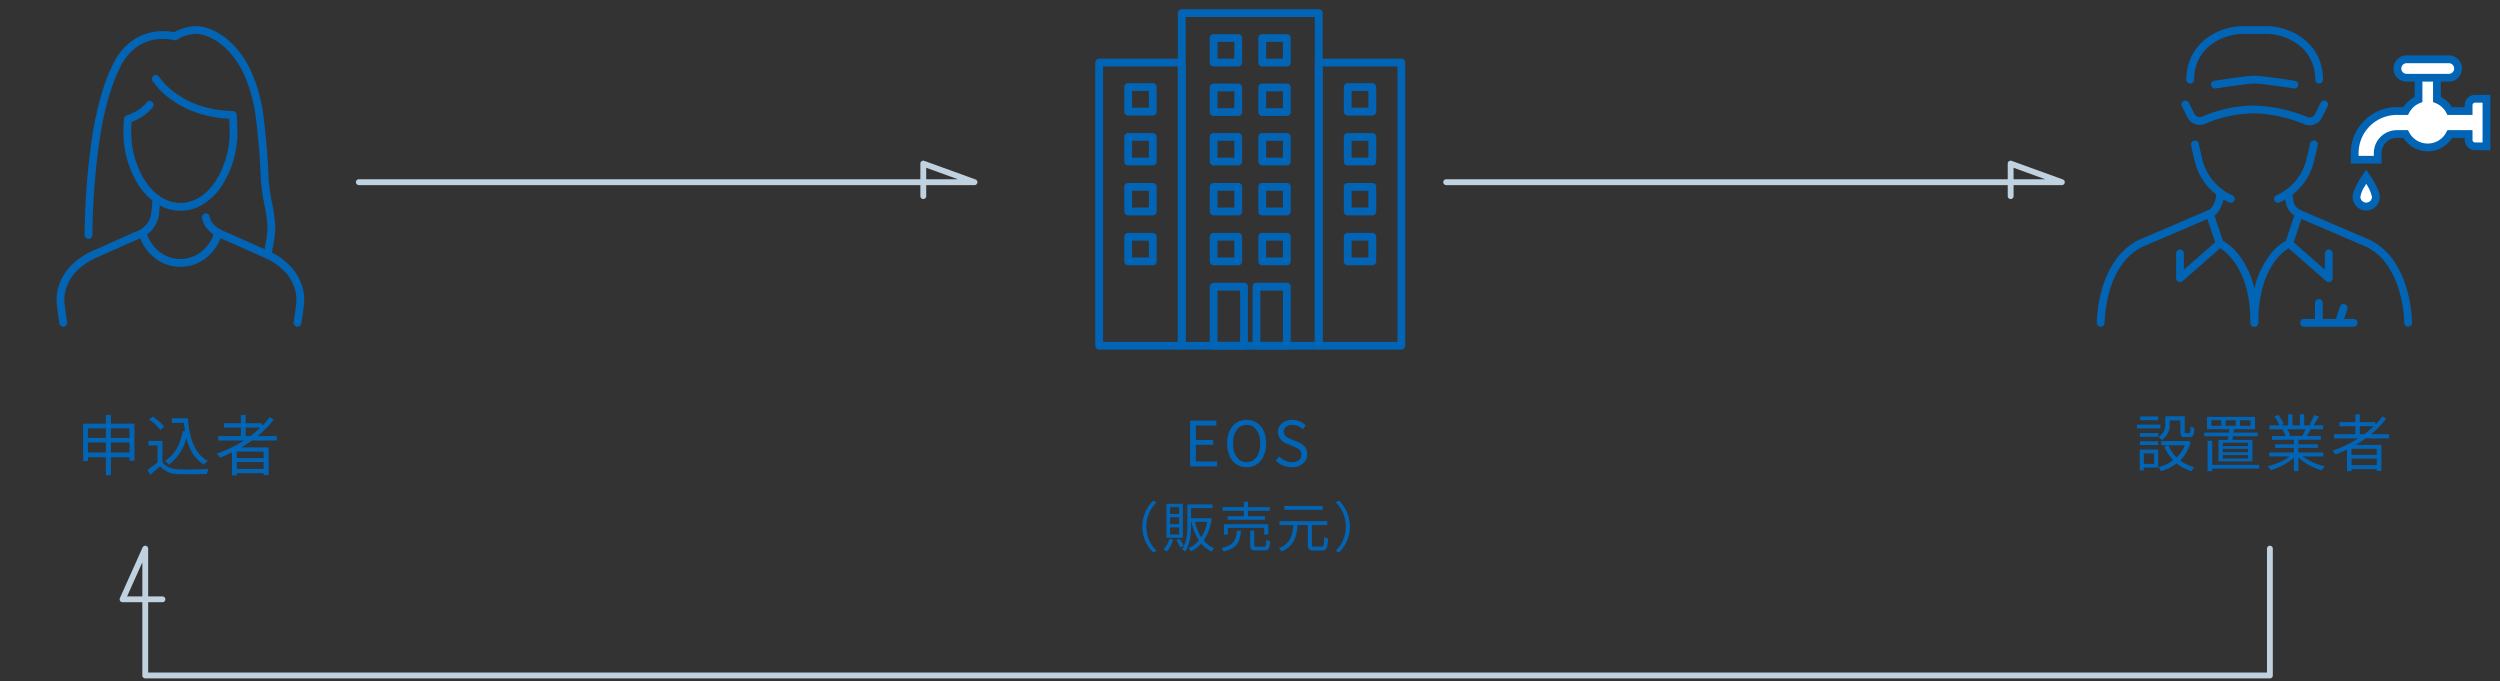 <svg xmlns="http://www.w3.org/2000/svg" xmlns:xlink="http://www.w3.org/1999/xlink" width="642" height="175" viewBox="0 0 642 175"><rect x="0" y="0" width="642" height="175" fill="#333333" stroke="none"/><defs><clipPath id="a"><rect width="642" height="175" transform="translate(362 1186)" fill="#fff" stroke="#707070" stroke-width="1"/></clipPath></defs><g transform="translate(-362 -1186)" clip-path="url(#a)"><g transform="translate(-271.224 -861)"><path d="M1.6,0H8.544V-1.264H3.088V-5.536H7.536V-6.8H3.088v-3.68h5.28v-1.264H1.6ZM16.128.208c2.944,0,5.008-2.352,5.008-6.112s-2.064-6.048-5.008-6.048S11.12-9.664,11.12-5.9,13.184.208,16.128.208Zm0-1.3c-2.112,0-3.488-1.888-3.488-4.816,0-2.944,1.376-4.752,3.488-4.752,2.1,0,3.488,1.808,3.488,4.752C19.616-2.976,18.224-1.088,16.128-1.088ZM27.712.208C30.16.208,31.7-1.264,31.7-3.12c0-1.744-1.056-2.544-2.416-3.136l-1.68-.72c-.912-.384-1.936-.816-1.936-1.952,0-1.056.864-1.728,2.192-1.728a3.8,3.8,0,0,1,2.672,1.1l.784-.944a4.809,4.809,0,0,0-3.456-1.456c-2.128,0-3.7,1.312-3.7,3.12a3.313,3.313,0,0,0,2.384,3.008l1.7.736c1.1.5,1.952.88,1.952,2.08,0,1.152-.928,1.92-2.464,1.92A4.543,4.543,0,0,1,24.5-2.544l-.9,1.008A5.6,5.6,0,0,0,27.712.208Z" transform="translate(937.228 2166.776)" fill="#0264b4"/><path d="M9.73-5.32a9.3,9.3,0,0,0,2.786,6.664l.84-.434a8.761,8.761,0,0,1-2.6-6.23,8.761,8.761,0,0,1,2.6-6.23l-.84-.434A9.3,9.3,0,0,0,9.73-5.32Zm9.436-3.22h-2.31V-10.3h2.31Zm0,2.6h-2.31V-7.714h2.31Zm0,2.646h-2.31V-5.11h2.31Zm.952-7.882h-4.2V-2.45h4.2ZM16.66-2.142A6.192,6.192,0,0,1,15.19.5a4.592,4.592,0,0,1,.826.588,8.7,8.7,0,0,0,1.624-3.01Zm1.806.35A10.95,10.95,0,0,1,19.46.042l.854-.448a9.978,9.978,0,0,0-1.036-1.75ZM26.4-6.552A10.789,10.789,0,0,1,24.85-2.576a11.958,11.958,0,0,1-1.6-3.976Zm.49-.952-.168.028h-4.48v-2.576h5.5v-.966H21.294V-5.95c0,2.016-.112,4.634-1.372,6.5a3.232,3.232,0,0,1,.812.56c1.33-1.96,1.512-4.914,1.512-7.056v-.6h.112a13.985,13.985,0,0,0,1.89,4.788A7.265,7.265,0,0,1,21.588.224a3.471,3.471,0,0,1,.6.826,8.234,8.234,0,0,0,2.674-2A7.953,7.953,0,0,0,27.51,1.092,3.542,3.542,0,0,1,28.2.252,7.128,7.128,0,0,1,25.48-1.736a12.736,12.736,0,0,0,2.03-5.6Zm8.9-.476H31.626v.924H41.2V-7.98h-4.34V-9.366h5.586v-.966H36.862V-11.7H35.8v1.372H30.324v.966H35.8ZM42.07-3.262V-5.936H30.688v2.674H31.7V-4.984H41.02v1.722ZM33.992-4.27C33.8-1.848,33.236-.49,30.03.2a2.565,2.565,0,0,1,.588.882c3.472-.854,4.2-2.506,4.438-5.348ZM39.1-.14c-.546,0-.644-.07-.644-.448v-3.7H37.422v3.71C37.422.5,37.744.812,39,.812h2.044c1.092,0,1.372-.476,1.5-2.352a3.616,3.616,0,0,1-.952-.406C41.552-.378,41.468-.14,40.95-.14ZM56.028-10.612H46.172v.994h9.856ZM53.928-.168c-.546,0-.658-.1-.658-.574v-4.97H57.2V-6.72H44.954v1.008H48.5c-.21,2.618-.728,4.8-3.71,5.936a2.8,2.8,0,0,1,.658.812c3.22-1.3,3.892-3.752,4.158-6.748H52.22V-.728c0,1.19.336,1.554,1.582,1.554h2c1.218,0,1.5-.658,1.61-3.038a3.23,3.23,0,0,1-.966-.462c-.07,2.142-.154,2.506-.714,2.506ZM63.014-5.32a9.3,9.3,0,0,0-2.786-6.664l-.84.434a8.761,8.761,0,0,1,2.6,6.23,8.761,8.761,0,0,1-2.6,6.23l.84.434A9.3,9.3,0,0,0,63.014-5.32Z" transform="translate(916.852 2187.543)" fill="#0264b4"/><path d="M9.1-4.573V-7.14h4.76v2.567Zm-5.9,0V-7.14H7.8v2.567Zm4.607-6.2v2.465H3.2v-2.465Zm6.052,0v2.465H9.1v-2.465ZM9.1-11.985v-2.244H7.8v2.244H1.955v9.6H3.2v-.969H7.8V1.275H9.1V-3.349h4.76v.884H15.13v-9.52Zm15.64-1.377v1.19h3.094c.085.748.17,1.462.289,2.159l-.544-.085c-.68,3.468-2.108,6.12-4.59,7.7a7.414,7.414,0,0,1,.986.935,12.147,12.147,0,0,0,4.5-6.885C29.24-5.253,30.617-2.856,33-1.462a5.862,5.862,0,0,1,1-.952c-3.4-1.751-4.726-5.763-5.134-10.948ZM22.8-11.186A12.936,12.936,0,0,0,19.839-13.8l-.935.765a11.729,11.729,0,0,1,2.89,2.686Zm-.476,3.621h-3.6v1.19H21.08v4.3A28.387,28.387,0,0,1,18.5-.136l.68,1.275c.9-.731,1.751-1.462,2.567-2.176A6.058,6.058,0,0,0,26.554.969c1.87.068,5.355.034,7.208-.034A5.752,5.752,0,0,1,34.17-.357c-1.989.136-5.763.187-7.616.119C24.6-.323,23.12-.9,22.321-2.142ZM43.707-8.789v-2.176h3.774A26.876,26.876,0,0,1,44.9-8.789Zm4.607,5.661H41.429V-4.811h6.885ZM41.429-.357V-2.125h6.885V-.357ZM51.68-7.65V-8.789h-4.9a25.784,25.784,0,0,0,4.131-4.267l-1.071-.578a19.911,19.911,0,0,1-1.938,2.244v-.7h-4.2v-2.125H42.466v2.125H38.131v1.122h4.335v2.176H36.652V-7.65h6.613a33.546,33.546,0,0,1-6.987,3.366,7.362,7.362,0,0,1,.8,1.037c1.037-.391,2.091-.85,3.111-1.343V1.292h1.241V.748h6.885v.476h1.292V-5.882H42.585c.935-.544,1.853-1.139,2.737-1.768Z" transform="translate(652.612 2167.776)" fill="#0264b4"/><path d="M6.112-12.832H1.5v.96H6.112Zm.592,2.1H.672v.976H6.7ZM5.1-3.344V-.656H2.432V-3.344Zm1.04-.976H1.392V1.04h1.04V.3H6.144ZM1.424-5.5H6.16v-.96H1.424Zm0-2.128H6.16v-.944H1.424Zm7.664-4.192h2.736v2.848c0,1.136.288,1.44,1.264,1.44h1.1c.848,0,1.136-.464,1.232-2.336a2.641,2.641,0,0,1-.992-.432c-.032,1.536-.1,1.744-.384,1.744h-.8c-.256,0-.3-.064-.3-.416v-3.9H7.952v1.92A3.69,3.69,0,0,1,6.176-7.552a5.79,5.79,0,0,1,.864.784,4.689,4.689,0,0,0,2.048-4.176ZM13.7-6.56l-.208.048H6.912v1.088H12.96a8.52,8.52,0,0,1-2.1,3.12A8.954,8.954,0,0,1,8.8-5.392l-1.056.32a10.8,10.8,0,0,0,2.24,3.488A10.885,10.885,0,0,1,6.208.176a4.146,4.146,0,0,1,.64,1.04A12.245,12.245,0,0,0,10.864-.768,10.9,10.9,0,0,0,14.672,1.2,5.1,5.1,0,0,1,15.44.192a10.159,10.159,0,0,1-3.68-1.728,10.383,10.383,0,0,0,2.7-4.72Zm9.744-5.3h2.608v1.424H23.44Zm-1.1,1.424H19.792v-1.424h2.544Zm4.816-1.424H29.84v1.424H27.152ZM29.2-5.216H22.72V-6.08H29.2Zm0,1.584H22.72v-.88H29.2Zm0,1.616H22.72v-.9H29.2Zm-7.584-4.8V-1.3h8.72v-5.52H25.152c.048-.288.112-.592.16-.928h6.352v-.944H25.472c.048-.288.08-.592.128-.864h5.408V-12.72H18.672v3.168H24.4c-.032.272-.064.576-.1.864H17.936v.944H24.16c-.048.32-.112.64-.16.928ZM32.064-.4H20V-6.576H18.816V1.232H20V.56H32.064ZM43.952-9.536a14.627,14.627,0,0,1-.816,1.664l.16.048h-3.76l.512-.112a6.779,6.779,0,0,0-.8-1.6Zm4.592,6.96V-3.584H42.128V-4.768h5.008V-5.68H42.128V-6.848H47.92v-.976H44.288c.32-.48.672-1.1.992-1.712h3.2V-10.56H46a22.373,22.373,0,0,0,1.408-2.3l-1.216-.32a18.152,18.152,0,0,1-1.216,2.432l.592.192H43.632v-2.832h-1.12v2.832h-1.9v-2.832H39.5v2.832H37.536l.816-.3a11.029,11.029,0,0,0-1.36-2.352l-1.008.336a12.472,12.472,0,0,1,1.264,2.32H34.7v1.024h3.9l-.56.112a6.718,6.718,0,0,1,.784,1.6H35.344v.976H40.96V-5.68H36.144v.912H40.96v1.184H34.64v1.008h5.232A15.42,15.42,0,0,1,34.224-.048,5.1,5.1,0,0,1,34.992.96,16.079,16.079,0,0,0,40.96-2.192V1.216h1.168V-2.272a15.1,15.1,0,0,0,6.016,3.28,4.278,4.278,0,0,1,.8-1.056,14.639,14.639,0,0,1-5.712-2.528Zm9.376-5.7V-10.32h3.552A25.3,25.3,0,0,1,59.04-8.272Zm4.336,5.328h-6.48V-4.528h6.48ZM55.776-.336V-2h6.48V-.336ZM65.424-7.2V-8.272H60.816A24.267,24.267,0,0,0,64.7-12.288L63.7-12.832a18.739,18.739,0,0,1-1.824,2.112v-.656H57.92v-2H56.752v2h-4.08v1.056h4.08v2.048H51.28V-7.2H57.5a31.573,31.573,0,0,1-6.576,3.168,6.929,6.929,0,0,1,.752.976c.976-.368,1.968-.8,2.928-1.264V1.216h1.168V.7h6.48v.448h1.216V-5.536H56.864c.88-.512,1.744-1.072,2.576-1.664Z" transform="translate(1181.32 2166.776)" fill="#0264b4"/><path d="M-12764.061,7486.369a.749.749,0,0,1-.75-.75v-2.827h-144.2a.75.75,0,0,1-.751-.75.75.75,0,0,1,.75-.75h144.2v-4.024a.749.749,0,0,1,.319-.613.749.749,0,0,1,.686-.091l13.155,4.773a.75.75,0,0,1,.48.835.746.746,0,0,1-.736.62h-12.4v2.826a.75.75,0,0,1-.222.532.748.748,0,0,1-.532.218Zm.75-5.076h8.14l-8.14-2.954Z" transform="translate(13634.386 -5388.255)" fill="#c0d2e0"/><path d="M-12764.061,7486.369a.749.749,0,0,1-.75-.75v-2.827h-144.2a.75.75,0,0,1-.751-.75.75.75,0,0,1,.75-.75h144.2v-4.024a.749.749,0,0,1,.319-.613.749.749,0,0,1,.686-.091l13.155,4.773a.75.75,0,0,1,.48.835.746.746,0,0,1-.736.62h-12.4v2.826a.75.75,0,0,1-.222.532.748.748,0,0,1-.532.218Zm.75-5.076h8.14l-8.14-2.954Z" transform="translate(13913.619 -5388.255)" fill="#c0d2e0"/><path d="M-12400.387,7591.388H-12946a.749.749,0,0,1-.75-.75v-18.812h-5.075a.756.756,0,0,1-.63-.342.753.753,0,0,1-.055-.714l5.825-13.005a.753.753,0,0,1,.684-.442.7.7,0,0,1,.159.017.748.748,0,0,1,.592.732v12.257h3.659a.75.75,0,0,1,.749.75.752.752,0,0,1-.75.75h-3.658v18.061h544.108v-31.816a.75.75,0,0,1,.75-.75.75.75,0,0,1,.75.75v32.566a.749.749,0,0,1-.746.749Zm-550.276-21.061h3.918v-8.747Z" transform="translate(13616.524 -5370.178)" fill="#c0d2e0"/><g transform="translate(908.035 2047)"><g transform="translate(7.454 3.369)"><path d="M21.96-.15H57.125a1,1,0,0,1,1,1V86.267a1,1,0,0,1-1,1H21.96a1,1,0,0,1-1-1V.85a1,1,0,0,1,1-1Zm34.166,2H22.96V85.267H56.125Z" transform="translate(-0.747 -0.851)" fill="#0264b4"/><path d="M0-1H6.316a1,1,0,0,1,1,1V6.316a1,1,0,0,1-1,1H0a1,1,0,0,1-1-1V0A1,1,0,0,1,0-1ZM5.316,1H1V5.316H5.316Z" transform="translate(41.875 57.434)" fill="#0264b4"/><path d="M0-1H6.31a1,1,0,0,1,1,1V6.316a1,1,0,0,1-1,1H0a1,1,0,0,1-1-1V0A1,1,0,0,1,0-1ZM5.31,1H1V5.316H5.31Z" transform="translate(29.398 57.434)" fill="#0264b4"/><path d="M0-1H6.316a1,1,0,0,1,1,1V6.309a1,1,0,0,1-1,1H0a1,1,0,0,1-1-1V0A1,1,0,0,1,0-1ZM5.316,1H1V5.309H5.316Z" transform="translate(41.875 44.62)" fill="#0264b4"/><path d="M0-1H6.31a1,1,0,0,1,1,1V6.309a1,1,0,0,1-1,1H0a1,1,0,0,1-1-1V0A1,1,0,0,1,0-1ZM5.31,1H1V5.309H5.31Z" transform="translate(29.398 44.62)" fill="#0264b4"/><path d="M0-1H6.316a1,1,0,0,1,1,1V6.316a1,1,0,0,1-1,1H0a1,1,0,0,1-1-1V0A1,1,0,0,1,0-1ZM5.316,1H1V5.316H5.316Z" transform="translate(41.875 31.797)" fill="#0264b4"/><path d="M0-1H6.31a1,1,0,0,1,1,1V6.316a1,1,0,0,1-1,1H0a1,1,0,0,1-1-1V0A1,1,0,0,1,0-1ZM5.31,1H1V5.316H5.31Z" transform="translate(29.398 31.797)" fill="#0264b4"/><path d="M0-1H6.316a1,1,0,0,1,1,1V6.316a1,1,0,0,1-1,1H0a1,1,0,0,1-1-1V0A1,1,0,0,1,0-1ZM5.316,1H1V5.316H5.316Z" transform="translate(41.875 19.093)" fill="#0264b4"/><path d="M0-1H6.31a1,1,0,0,1,1,1V6.316a1,1,0,0,1-1,1H0a1,1,0,0,1-1-1V0A1,1,0,0,1,0-1ZM5.31,1H1V5.316H5.31Z" transform="translate(29.398 19.093)" fill="#0264b4"/><path d="M0-1H6.316a1,1,0,0,1,1,1V6.316a1,1,0,0,1-1,1H0a1,1,0,0,1-1-1V0A1,1,0,0,1,0-1ZM5.316,1H1V5.316H5.316Z" transform="translate(41.875 6.389)" fill="#0264b4"/><path d="M0-1H6.31a1,1,0,0,1,1,1V6.316a1,1,0,0,1-1,1H0a1,1,0,0,1-1-1V0A1,1,0,0,1,0-1ZM5.31,1H1V5.316H5.31Z" transform="translate(29.398 6.389)" fill="#0264b4"/><path d="M0-1H7.8a1,1,0,0,1,1,1V15.168a1,1,0,0,1-1,1H0a1,1,0,0,1-1-1V0A1,1,0,0,1,0-1ZM6.8,1H1V14.168H6.8Z" transform="translate(40.396 70.249)" fill="#0264b4"/><path d="M0-1H7.8a1,1,0,0,1,1,1V15.168a1,1,0,0,1-1,1H0a1,1,0,0,1-1-1V0A1,1,0,0,1,0-1ZM6.8,1H1V14.168H6.8Z" transform="translate(29.398 70.249)" fill="#0264b4"/><path d="M0-1H21.213a1,1,0,0,1,1,1V72.711a1,1,0,0,1-1,1H0a1,1,0,0,1-1-1V0A1,1,0,0,1,0-1ZM20.213,1H1V71.711H20.213Z" transform="translate(56.378 12.704)" fill="#0264b4"/><path d="M0-1H6.316a1,1,0,0,1,1,1V6.316a1,1,0,0,1-1,1H0a1,1,0,0,1-1-1V0A1,1,0,0,1,0-1ZM5.316,1H1V5.316H5.316Z" transform="translate(63.827 57.433)" fill="#0264b4"/><path d="M0-1H6.316a1,1,0,0,1,1,1V6.309a1,1,0,0,1-1,1H0a1,1,0,0,1-1-1V0A1,1,0,0,1,0-1ZM5.316,1H1V5.309H5.316Z" transform="translate(63.827 44.618)" fill="#0264b4"/><path d="M0-1H6.316a1,1,0,0,1,1,1V6.316a1,1,0,0,1-1,1H0a1,1,0,0,1-1-1V0A1,1,0,0,1,0-1ZM5.316,1H1V5.316H5.316Z" transform="translate(63.827 31.796)" fill="#0264b4"/><path d="M0-1H6.316a1,1,0,0,1,1,1V6.31a1,1,0,0,1-1,1H0a1,1,0,0,1-1-1V0A1,1,0,0,1,0-1ZM5.316,1H1V5.31H5.316Z" transform="translate(63.827 18.982)" fill="#0264b4"/><path d="M0-1H21.213a1,1,0,0,1,1,1V72.712a1,1,0,0,1-1,1H0a1,1,0,0,1-1-1V0A1,1,0,0,1,0-1ZM20.213,1H1V71.712H20.213Z" transform="translate(0 12.705)" fill="#0264b4"/><path d="M0-1H6.316a1,1,0,0,1,1,1V6.316a1,1,0,0,1-1,1H0a1,1,0,0,1-1-1V0A1,1,0,0,1,0-1ZM5.316,1H1V5.316H5.316Z" transform="translate(7.449 57.434)" fill="#0264b4"/><path d="M0-1H6.316a1,1,0,0,1,1,1V6.309a1,1,0,0,1-1,1H0a1,1,0,0,1-1-1V0A1,1,0,0,1,0-1ZM5.316,1H1V5.309H5.316Z" transform="translate(7.449 44.62)" fill="#0264b4"/><path d="M0-1H6.316a1,1,0,0,1,1,1V6.316a1,1,0,0,1-1,1H0a1,1,0,0,1-1-1V0A1,1,0,0,1,0-1ZM5.316,1H1V5.316H5.316Z" transform="translate(7.449 31.797)" fill="#0264b4"/><path d="M0-1H6.316a1,1,0,0,1,1,1V6.31a1,1,0,0,1-1,1H0a1,1,0,0,1-1-1V0A1,1,0,0,1,0-1ZM5.316,1H1V5.31H5.316Z" transform="translate(7.449 18.983)" fill="#0264b4"/></g><rect width="92.378" height="92.378" fill="none"/></g><g transform="translate(1166.273 2047)"><g transform="translate(6.401 7.718)"><path d="M294,207.332a1,1,0,0,1-.4-1.915,13.481,13.481,0,0,0,7.74-9.312c.656-2.719.914-3.97.917-3.982a1,1,0,0,1,1.959.4c-.011.051-.266,1.29-.931,4.045a15.439,15.439,0,0,1-3.259,6.484,15.692,15.692,0,0,1-5.619,4.193A1,1,0,0,1,294,207.332Z" transform="translate(-248.473 -162.982)" fill="#0264b4"/><path d="M169.232,207.332a1,1,0,0,1-.4-.085,15.718,15.718,0,0,1-5.62-4.192,15.538,15.538,0,0,1-3.274-6.486c-.649-2.756-.9-3.992-.915-4.044a1,1,0,0,1,1.959-.4c0,.012.261,1.265.9,3.983a13.543,13.543,0,0,0,7.755,9.311,1,1,0,0,1-.4,1.915Z" transform="translate(-135.804 -162.982)" fill="#0264b4"/><path d="M184,276.475a1,1,0,0,1-.572-1.821,5.012,5.012,0,0,0,2.147-4.667,1,1,0,1,1,1.973-.326,6.8,6.8,0,0,1-.115,2.384,6.9,6.9,0,0,1-2.863,4.251A1,1,0,0,1,184,276.475Z" transform="translate(-155.984 -228.145)" fill="#0264b4"/><path d="M314.152,276.484a1,1,0,0,1-.383-.076,5.181,5.181,0,0,1-3.043-3.917,8.69,8.69,0,0,1-.162-2.58,1,1,0,1,1,1.987.224h0a6.739,6.739,0,0,0,.139,1.976,3.211,3.211,0,0,0,1.845,2.45,1,1,0,0,1-.383,1.924Z" transform="translate(-263.214 -228.314)" fill="#0264b4"/><path d="M356.016,333.34a1,1,0,0,1-1-1h0a32.924,32.924,0,0,0-1.249-8.051,23.059,23.059,0,0,0-2.9-6.46,14.33,14.33,0,0,0-5.464-4.958l-17.8-7.629a1,1,0,1,1,.788-1.838l17.829,7.641.053.025a16.3,16.3,0,0,1,6.275,5.672,25.108,25.108,0,0,1,3.154,7.045,34.317,34.317,0,0,1,1.312,8.552A1,1,0,0,1,356.016,333.34Z" transform="translate(-277.06 -257.154)" fill="#0264b4"/><path d="M8,333.34H8a1,1,0,0,1-1-1,34.316,34.316,0,0,1,1.312-8.552,25.107,25.107,0,0,1,3.154-7.045,16.3,16.3,0,0,1,6.275-5.672l.053-.025L35.623,303.4a1,1,0,1,1,.788,1.838l-17.8,7.629a14.331,14.331,0,0,0-5.464,4.958,23.059,23.059,0,0,0-2.9,6.46A32.922,32.922,0,0,0,9,332.341,1,1,0,0,1,8,333.34Z" transform="translate(-8 -257.154)" fill="#0264b4"/><path d="M155.1,373.7a1,1,0,0,1-1-1c0-13.361-5.947-18.042-7.778-19.166l-9.665,8.457a1,1,0,0,1-1.659-.753v-6.367a1,1,0,0,1,2,0v4.164l8.529-7.463a1,1,0,0,1,1.052-.167,13.31,13.31,0,0,1,4.868,4.306,21.931,21.931,0,0,1,3.214,6.524A35.355,35.355,0,0,1,156.1,372.7,1,1,0,0,1,155.1,373.7Z" transform="translate(-115.624 -297.513)" fill="#0264b4"/><path d="M2.547,8.641A1,1,0,0,1,1.6,7.957L-.949.316A1,1,0,0,1-.316-.949,1,1,0,0,1,.949-.316L3.5,7.325a1,1,0,0,1-.949,1.317Z" transform="translate(28.016 47.17)" fill="#0264b4"/><path d="M256,373.7a1,1,0,0,1-1-1,35.355,35.355,0,0,1,1.438-10.465,21.93,21.93,0,0,1,3.214-6.524,13.31,13.31,0,0,1,4.868-4.306,1,1,0,0,1,1.052.167l8.529,7.463v-4.164a1,1,0,1,1,2,0v6.367a1,1,0,0,1-1.659.753l-9.663-8.455a13.017,13.017,0,0,0-3.606,3.481,20.112,20.112,0,0,0-2.86,5.92A33.5,33.5,0,0,0,257,372.7a1,1,0,0,1-1,1Z" transform="translate(-216.523 -297.513)" fill="#0264b4"/><path d="M0,8.641A1,1,0,0,1-.316,8.59,1,1,0,0,1-.949,7.325L1.6-.316A1,1,0,0,1,2.863-.949,1,1,0,0,1,3.5.316L.949,7.957A1,1,0,0,1,0,8.641Z" transform="translate(48.392 47.17)" fill="#0264b4"/><path d="M12.735,1H0A1,1,0,0,1-1,0,1,1,0,0,1,0-1H12.735a1,1,0,0,1,1,1A1,1,0,0,1,12.735,1Z" transform="translate(52.212 75.187)" fill="#0264b4"/><path d="M0,6.094a1,1,0,0,1-1-1V0A1,1,0,0,1,0-1,1,1,0,0,1,1,0V5.094a1,1,0,0,1-1,1Z" transform="translate(56.032 70.093)" fill="#0264b4"/><path d="M0,4.821a1,1,0,0,1-.316-.052,1,1,0,0,1-.58-.5A1,1,0,0,1-.949,3.5L.325-.316A1,1,0,0,1,1.59-.949,1,1,0,0,1,2.222.316L.949,4.137A1,1,0,0,1,0,4.821Z" transform="translate(61.126 71.366)" fill="#0264b4"/><path d="M185.592,21.735a1,1,0,0,1-1-1,11.589,11.589,0,0,0-1.011-4.839,10.816,10.816,0,0,0-2.75-3.677A13.968,13.968,0,0,0,171.584,9H166.49a13.968,13.968,0,0,0-9.247,3.219,10.816,10.816,0,0,0-2.75,3.677,11.589,11.589,0,0,0-1.011,4.839,1,1,0,1,1-2,0,13.574,13.574,0,0,1,1.191-5.668,12.8,12.8,0,0,1,3.254-4.353A15.961,15.961,0,0,1,166.49,7h5.094a15.961,15.961,0,0,1,10.563,3.713,12.8,12.8,0,0,1,3.254,4.353,13.574,13.574,0,0,1,1.191,5.668,1,1,0,0,1-1,1Z" transform="translate(-129.482 -8)" fill="#0264b4"/><path d="M176.5,133.353a3.506,3.506,0,0,1-1.31-.255,36.471,36.471,0,0,0-12.775-2.809,32.588,32.588,0,0,0-12.7,2.655,3.574,3.574,0,0,1-4.6-1.638V131.3l-1.417-2.833a1,1,0,1,1,1.789-.894L146.9,130.4a1.57,1.57,0,0,0,2.02.714,34.116,34.116,0,0,1,13.5-2.821,38.492,38.492,0,0,1,13.523,2.954,1.517,1.517,0,0,0,1.931-.746l1.464-2.943a1,1,0,1,1,1.791.891l-1.464,2.945a3.542,3.542,0,0,1-1.9,1.727A3.5,3.5,0,0,1,176.5,133.353Z" transform="translate(-122.84 -108.898)" fill="#0264b4"/><path d="M212.859,90.274a1.007,1.007,0,0,1-.153-.012C210.424,89.911,204.174,89,202.67,89s-7.754.911-10.036,1.262a1,1,0,1,1-.3-1.977c.341-.052,8.376-1.285,10.34-1.285s10,1.233,10.34,1.285a1,1,0,0,1-.151,1.989Z" transform="translate(-163.115 -75.265)" fill="#0264b4"/><g transform="translate(65.234 7.514)"><path d="M2.318,138.828a2.488,2.488,0,0,0,4.977,0c0-1.613-2.488-5.238-2.488-5.238S2.318,137.215,2.318,138.828Z" transform="translate(-1.85 -103.481)" fill="#fff"/><path d="M4.807,142.317a3.493,3.493,0,0,1-3.489-3.489c0-1.83,2.219-5.156,2.664-5.8l.824-1.2.824,1.2c.445.648,2.664,3.974,2.664,5.8a3.492,3.492,0,0,1-3.487,3.489Zm0-6.865c-.123.205-.252.426-.38.655a6.792,6.792,0,0,0-1.109,2.722,1.489,1.489,0,0,0,2.977,0,10.044,10.044,0,0,0-1.488-3.377Z" transform="translate(-1.85 -103.481)" fill="#0264b4"/><path d="M20.1,23.8v5.57a6.411,6.411,0,0,0-3.3,2.979H14.524A10.826,10.826,0,0,0,3.71,43.163v1.693H9.623V43.163a4.907,4.907,0,0,1,4.9-4.9H16.8a6.388,6.388,0,0,0,11.33,0h4.838v1.5a1.651,1.651,0,0,0,1.652,1.651h2.932V29.2H34.619a1.652,1.652,0,0,0-1.652,1.652v1.5H28.129a6.41,6.41,0,0,0-3.3-2.979V23.8" transform="translate(-3.71 -19.069)" fill="#fff"/><path d="M10.623,45.856H2.71V43.163A11.827,11.827,0,0,1,14.524,31.349h1.7A7.408,7.408,0,0,1,19.1,28.727V23.8h2v6.249l-.629.251a5.405,5.405,0,0,0-2.784,2.514l-.281.537H14.524A9.825,9.825,0,0,0,4.71,43.163v.693H8.623v-.693a5.908,5.908,0,0,1,5.9-5.9H17.4l.281.537a5.388,5.388,0,0,0,9.558,0l.281-.537h6.443v2.5a.652.652,0,0,0,.652.651h1.932V30.2H34.619a.652.652,0,0,0-.652.652v2.5H27.524l-.281-.536A5.4,5.4,0,0,0,24.459,30.3l-.629-.251V23.8h2v4.928a7.409,7.409,0,0,1,2.876,2.622h3.262v-.5a2.655,2.655,0,0,1,2.651-2.65h3.932V42.41H34.619a2.654,2.654,0,0,1-2.652-2.651v-.5H28.706a7.387,7.387,0,0,1-12.484,0h-1.7a3.906,3.906,0,0,0-3.9,3.9Z" transform="translate(-3.71 -19.069)" fill="#0264b4"/><path d="M55.875,7.048a2.365,2.365,0,1,1,0-4.73H66.721a2.365,2.365,0,0,1,0,4.73Z" transform="translate(-42.543 -2.318)" fill="#fff"/><path d="M66.721,8.048H55.875a3.365,3.365,0,1,1,0-6.73H66.721a3.365,3.365,0,0,1,0,6.73ZM55.875,3.318a1.365,1.365,0,1,0,0,2.73H66.721a1.365,1.365,0,0,0,0-2.73Z" transform="translate(-42.543 -2.318)" fill="#0264b4"/></g></g><rect width="109.174" height="92.378" fill="none"/></g><g transform="translate(633 2047)"><g transform="translate(15.748 7.718)"><path d="M158.147,92.411a11.112,11.112,0,0,1-5.827-1.683,15.536,15.536,0,0,1-4.636-4.476,25.353,25.353,0,0,1-4.174-14.406,29.075,29.075,0,0,1,.175-3.1,1,1,0,0,1,.656-.835,11.046,11.046,0,0,0,5.147-3.318,1,1,0,1,1,1.575,1.233,12.443,12.443,0,0,1-5.448,3.742c-.07.8-.1,1.548-.1,2.273A23.344,23.344,0,0,0,149.329,85.1c2.383,3.419,5.516,5.3,8.822,5.3s6.439-1.883,8.822-5.3a23.344,23.344,0,0,0,3.814-13.263c0-.633-.068-2.1-.117-3.073a29.653,29.653,0,0,1-8.447-1.581,25.161,25.161,0,0,1-6.395-3.3,19.192,19.192,0,0,1-4.851-4.819,1,1,0,0,1,1.695-1.062,17.694,17.694,0,0,0,4.4,4.315,23.2,23.2,0,0,0,5.87,3.005,28.064,28.064,0,0,0,8.691,1.476,1,1,0,0,1,.981.945c.007.125.167,3.066.167,4.1a25.353,25.353,0,0,1-4.174,14.406,15.536,15.536,0,0,1-4.636,4.476A11.112,11.112,0,0,1,158.147,92.411Z" transform="translate(-127.338 -46)" fill="#0264b4"/><path d="M70.925,224.456a1,1,0,0,1-.987-.845c-.332-2.113-.6-4.3-.632-4.573a11.553,11.553,0,0,1,.526-5.265,12.956,12.956,0,0,1,2.731-4.637,17.988,17.988,0,0,1,6.079-4.242c9.455-4.224,10.34-4.607,11.507-5.093.061-.026.12-.052.178-.079a5.708,5.708,0,0,0,3.242-4.736l.276-3.518a1,1,0,0,1,1.994.157l-.276,3.518a7.711,7.711,0,0,1-4.389,6.391c-.083.039-.166.075-.254.112-1.152.48-2.029.86-11.463,5.074a16.014,16.014,0,0,0-5.412,3.758A10.969,10.969,0,0,0,71.73,214.4a9.431,9.431,0,0,0-.453,4.3q.007.035.011.07c0,.023.278,2.319.625,4.529a1,1,0,0,1-.989,1.155Z" transform="translate(-70.204 -148.269)" fill="#0264b4"/><path d="M255.316,240.5a1,1,0,0,1-.989-1.155c.348-2.211.622-4.506.625-4.529s.006-.047.011-.07a9.65,9.65,0,0,0-.485-4.4,11,11,0,0,0-2.33-3.88,16.069,16.069,0,0,0-5.365-3.707c-9.431-4.213-10.309-4.593-11.46-5.073a9.175,9.175,0,0,1-2.514-1.623,6.1,6.1,0,0,1-2.02-3.5,1,1,0,1,1,1.975-.317c.3,1.867,2.308,3.165,3.328,3.59,1.169.487,2.054.87,11.507,5.093a17.989,17.989,0,0,1,6.079,4.242,12.957,12.957,0,0,1,2.731,4.637,11.553,11.553,0,0,1,.526,5.265c-.033.273-.3,2.46-.632,4.574A1,1,0,0,1,255.316,240.5Z" transform="translate(-194.436 -164.316)" fill="#0264b4"/><path d="M171.363,238.351a10.669,10.669,0,0,1-6.667-2.335,11.777,11.777,0,0,1-3.945-5.879,1,1,0,1,1,1.918-.565,9.761,9.761,0,0,0,3.266,4.875,8.689,8.689,0,0,0,10.932-.061,9.772,9.772,0,0,0,3.246-5.014,1,1,0,1,1,1.93.525,11.788,11.788,0,0,1-3.92,6.046,10.667,10.667,0,0,1-6.76,2.408Z" transform="translate(-140.562 -177.555)" fill="#0264b4"/><path d="M147.491,63.059h-.033a1,1,0,0,1-.967-1.032,22.366,22.366,0,0,1,.382-2.854,26.38,26.38,0,0,0,.51-4.38A39.789,39.789,0,0,0,146.569,49a53.346,53.346,0,0,1-.857-5.729c-.039-.644-.076-1.372-.114-2.142-.162-3.254-.384-7.71-1.191-14.068a38.888,38.888,0,0,0-2.981-11.177,22.241,22.241,0,0,0-4.462-6.611c-3.165-3.149-6.375-3.989-7.772-3.989a8.959,8.959,0,0,0-4.97,1.434,1,1,0,0,1-.874.16,12.45,12.45,0,0,0-5.064-.115,11.16,11.16,0,0,0-4.4,1.815,13.4,13.4,0,0,0-4.127,4.847c-2.305,4.367-4.1,10.4-5.337,17.943a177.465,177.465,0,0,0-2,25.577,1,1,0,1,1-2-.03,179.435,179.435,0,0,1,2.03-25.871c1.271-7.752,3.136-13.994,5.542-18.553a15.343,15.343,0,0,1,4.8-5.589,13.159,13.159,0,0,1,5.221-2.122,14.719,14.719,0,0,1,5.422.066,11.292,11.292,0,0,1,5.755-1.561c2.117,0,5.791,1.2,9.183,4.572a24.226,24.226,0,0,1,4.872,7.2,40.87,40.87,0,0,1,3.144,11.754c.816,6.433,1.04,10.934,1.2,14.22.04.8.074,1.487.113,2.12a52.212,52.212,0,0,0,.827,5.489,39.858,39.858,0,0,1,.847,6.154,27.9,27.9,0,0,1-.539,4.723,21.249,21.249,0,0,0-.353,2.576A1,1,0,0,1,147.491,63.059Z" transform="translate(-94.205 -4.284)" fill="#0264b4"/></g><rect width="92.378" height="92.378" fill="none"/></g></g></g></svg>